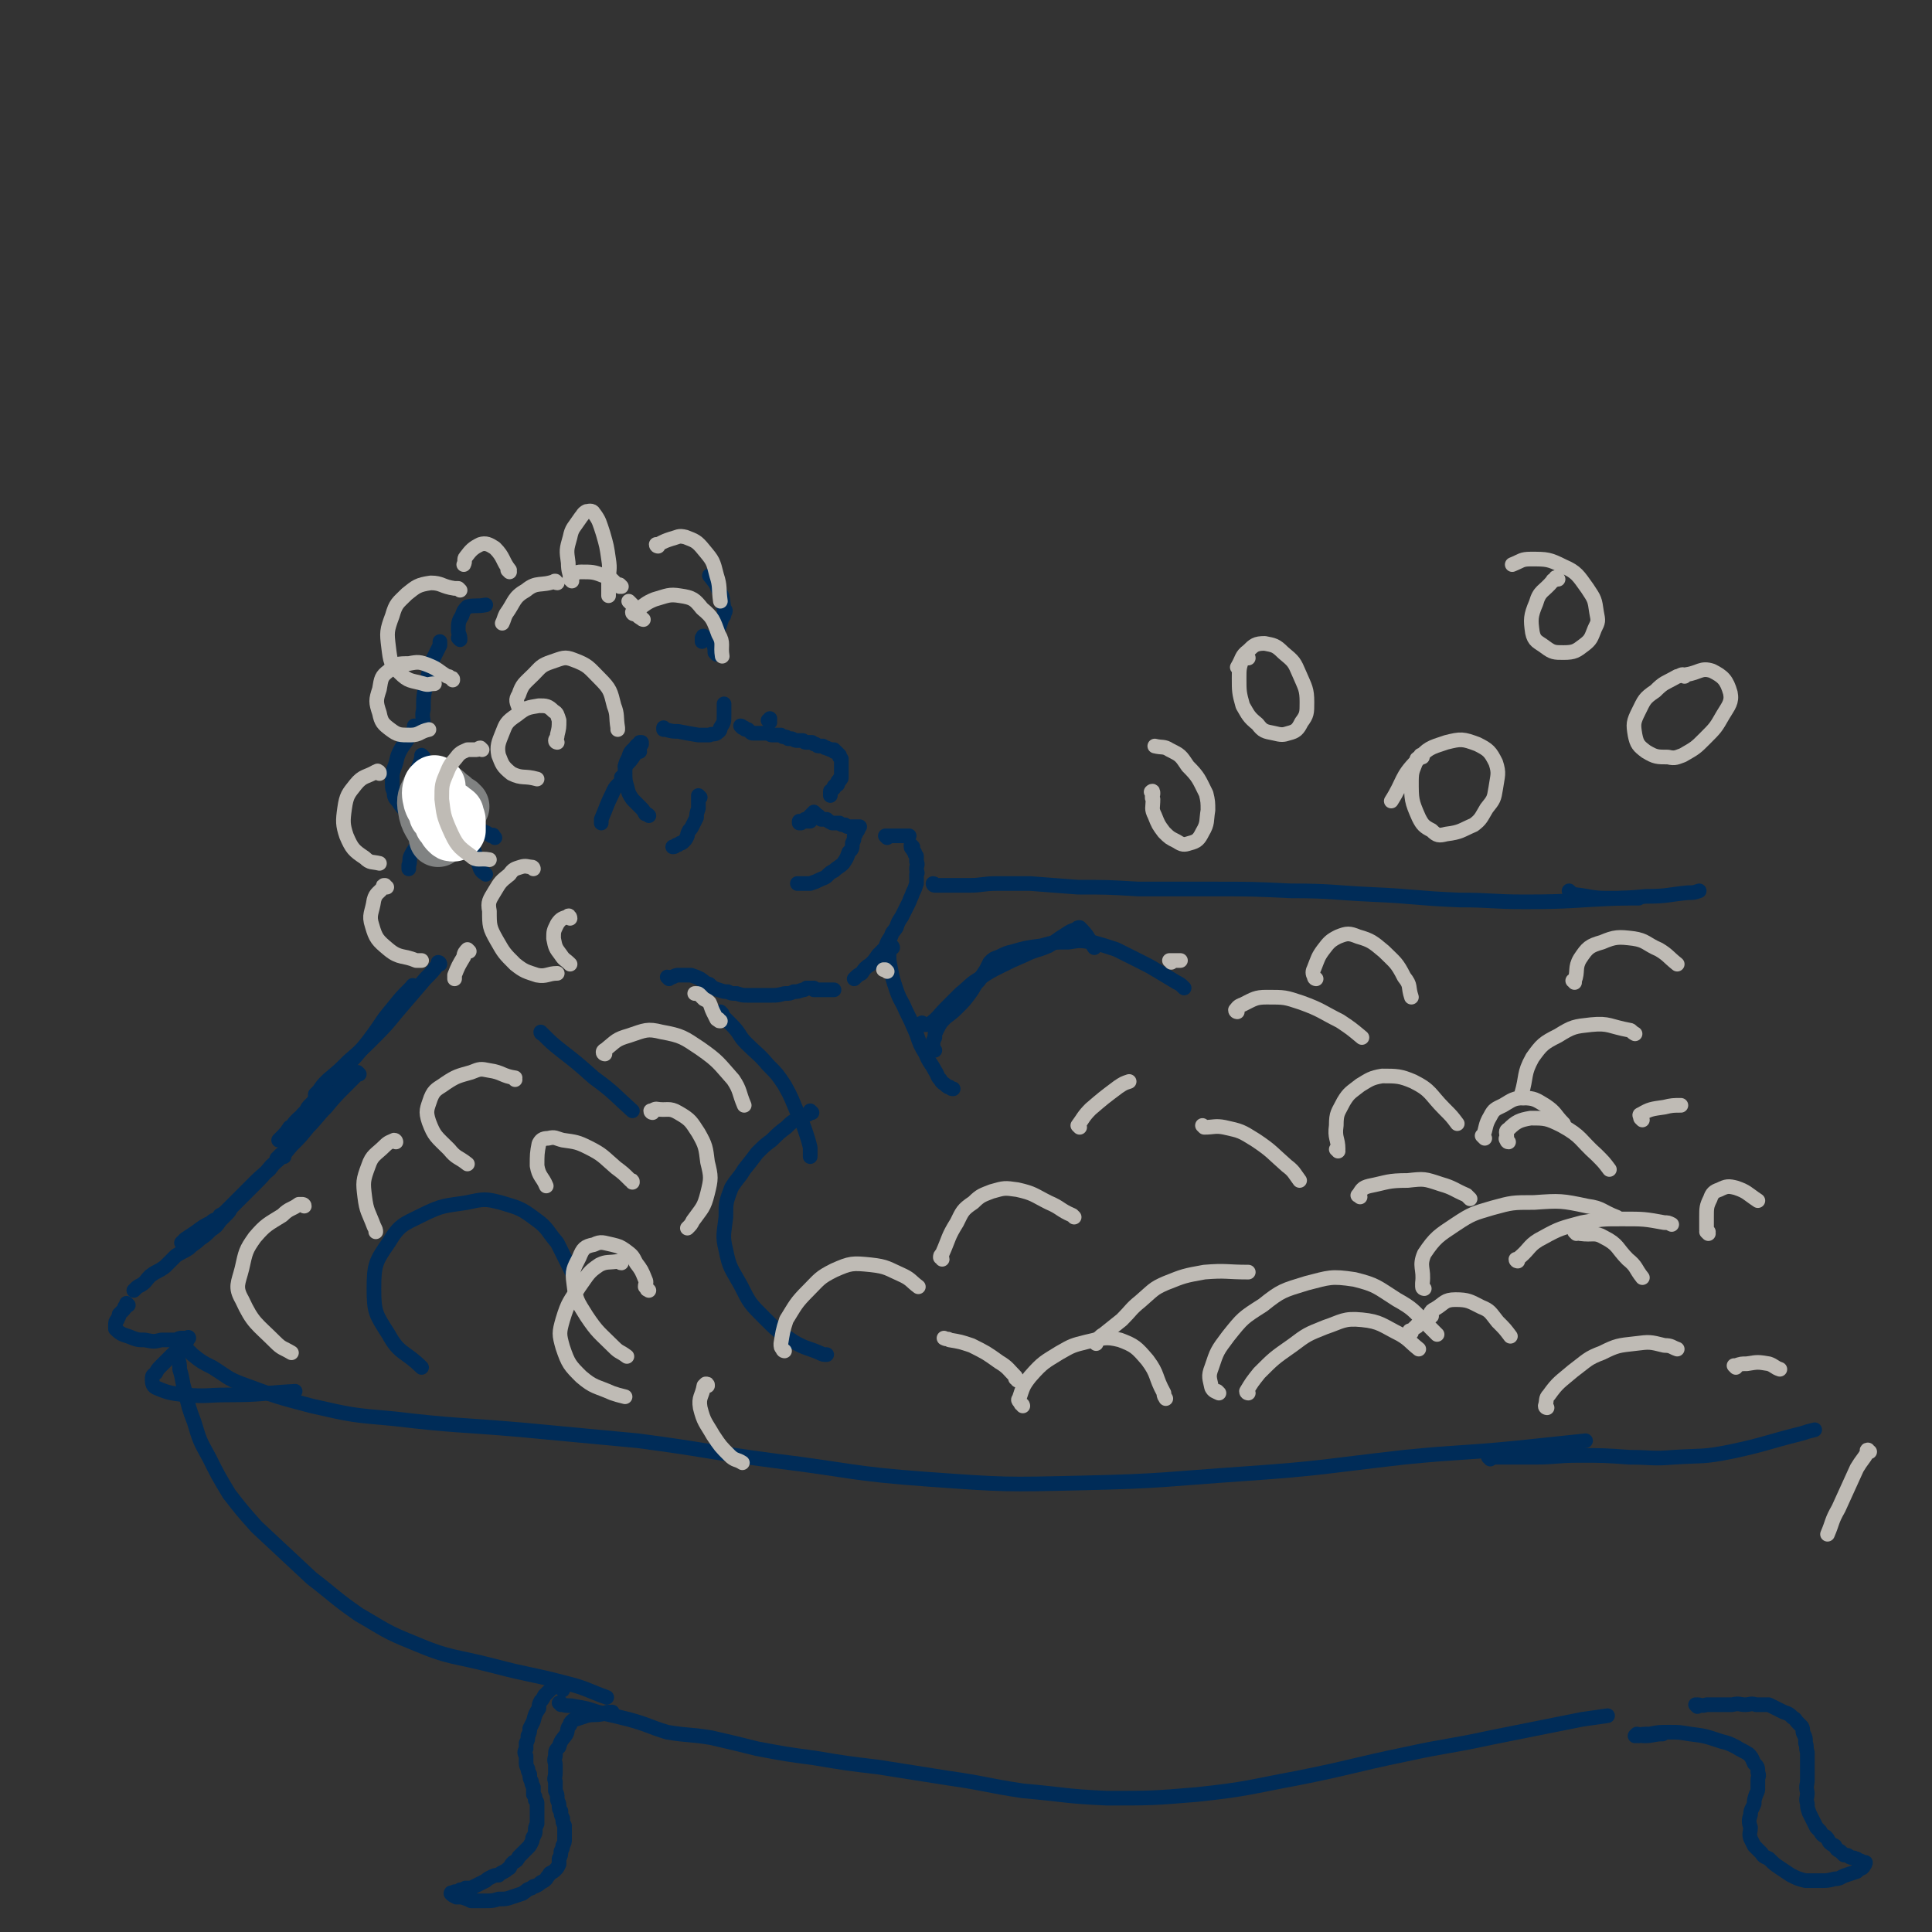 <svg viewBox='0 0 1054 1054' version='1.1' xmlns='http://www.w3.org/2000/svg' xmlns:xlink='http://www.w3.org/1999/xlink'><rect x="0" y="0" width="1054" height="1054" fill="#333333" stroke="none"/><g fill='none' stroke='rgb(0,44,88)' stroke-width='8' stroke-linecap='round' stroke-linejoin='round'><path d='M226,539c0,-1 -1,-1 -1,-1 0,-1 1,0 0,0 0,1 0,0 -1,1 -5,5 -5,5 -9,10 -5,6 -5,6 -9,12 -5,7 -5,7 -10,13 -4,5 -5,5 -9,10 -4,5 -4,5 -9,10 -2,3 -2,2 -5,5 -2,2 -2,2 -4,4 -1,1 -1,1 -2,3 -1,1 -1,1 -2,2 0,1 -1,1 -2,2 -1,1 -1,1 -2,2 -1,1 -1,2 -3,3 -2,3 -2,3 -4,5 -1,1 -1,1 -2,2 '/><path d='M240,526c0,0 0,-1 -1,-1 0,0 1,0 0,1 -3,4 -3,4 -7,8 -6,7 -6,7 -12,14 -7,8 -7,9 -15,17 -7,7 -7,7 -15,14 -5,5 -5,5 -11,10 -3,3 -3,3 -5,6 -1,1 -1,1 -2,2 0,1 0,1 0,1 0,0 0,0 0,1 1,0 1,-1 1,0 1,1 1,1 1,2 -2,5 -2,5 -4,9 -2,3 -2,3 -5,6 -2,3 -2,3 -5,6 -2,2 -2,3 -4,5 -1,2 -2,2 -3,3 -1,1 -1,1 -2,2 0,0 0,0 0,0 0,0 0,0 1,0 1,0 1,0 1,-1 1,0 1,0 2,0 0,0 -1,0 -1,0 -4,3 -4,3 -7,7 -5,4 -5,4 -10,9 -4,4 -4,4 -8,8 -3,3 -3,3 -6,6 -1,1 -1,1 -3,2 0,1 0,1 0,2 0,0 0,0 0,0 0,0 0,0 0,0 1,-1 1,-1 1,-1 0,0 -1,0 -1,0 -3,2 -3,1 -5,3 -4,2 -4,2 -8,5 -3,2 -3,2 -6,4 -1,1 -1,1 -2,2 '/><path d='M196,586c0,0 -1,-1 -1,-1 0,0 0,1 0,1 -3,3 -3,3 -6,6 -6,6 -6,6 -11,12 -5,5 -5,6 -10,11 -4,5 -4,5 -9,10 -5,6 -5,6 -11,11 -5,6 -5,6 -10,11 -4,4 -4,4 -7,7 -2,2 -2,2 -4,4 -2,2 -1,2 -3,4 -2,2 -2,2 -4,4 -2,3 -2,3 -5,5 -3,3 -3,3 -6,5 -3,3 -3,2 -6,5 -3,2 -4,2 -7,4 -3,3 -3,3 -6,6 -4,3 -4,2 -8,5 -3,3 -2,3 -5,5 -2,1 -2,1 -3,2 0,0 0,0 -1,1 '/><path d='M70,712c0,0 -1,-1 -1,-1 0,0 0,1 0,1 0,1 0,1 -1,1 0,1 0,1 -1,2 -1,1 -1,1 -2,2 0,2 -1,2 -1,3 -1,1 -1,1 -1,3 0,1 0,2 0,2 3,3 4,3 7,4 5,2 5,2 9,2 5,1 5,1 9,0 4,0 4,0 8,0 2,-1 2,-1 3,-1 2,0 2,0 3,0 0,0 1,-1 1,0 -1,1 -1,2 -2,4 -3,3 -4,2 -7,5 -3,3 -3,3 -6,6 -2,2 -2,2 -3,4 -1,1 -2,1 -2,3 0,2 0,4 2,5 7,3 8,3 16,4 12,1 12,0 23,0 19,0 19,-1 37,-2 '/><path d='M231,413c0,0 -1,-1 -1,-1 0,0 0,1 0,1 -1,4 -1,4 -3,8 '/><path d='M227,397c0,0 -1,-1 -1,-1 0,0 0,1 0,1 -1,3 -1,2 -3,5 -2,4 -3,4 -5,8 -2,4 -1,4 -3,9 -1,3 -1,3 -1,6 0,2 0,2 0,3 0,2 0,2 1,4 0,2 0,3 2,5 2,3 2,3 4,5 3,3 3,3 7,5 2,2 2,1 4,3 1,0 1,1 2,1 0,1 0,1 1,1 0,1 0,1 1,1 0,0 0,0 0,0 -1,0 -1,0 -1,0 0,1 0,1 -1,1 -1,1 -1,0 -1,1 -1,1 -2,1 -2,2 -3,3 -3,3 -4,5 -2,3 -2,3 -3,5 -1,2 0,3 -1,5 0,1 0,1 0,2 '/><path d='M232,398c-1,0 -1,-1 -1,-1 -1,0 0,1 0,1 0,-1 0,-1 0,-2 0,-5 -1,-5 0,-9 0,-7 0,-8 2,-15 1,-6 1,-6 3,-12 2,-4 2,-4 4,-8 0,-1 0,-1 0,-2 '/><path d='M251,349c0,0 0,0 -1,-1 0,0 1,1 1,1 0,-3 -1,-3 -1,-5 0,-4 0,-5 2,-8 1,-3 1,-3 3,-5 4,-1 5,0 10,-1 '/><path d='M349,410c0,-1 -1,-2 -1,-1 -1,0 -1,1 -2,3 -2,3 -2,3 -5,6 '/><path d='M340,425c0,0 -1,-1 -1,-1 0,0 1,0 1,1 -3,4 -4,3 -6,8 -3,6 -3,7 -6,14 0,1 0,1 0,2 '/><path d='M350,406c0,0 0,-1 -1,-1 0,0 1,0 1,0 0,1 -1,0 -1,1 -1,0 -1,0 -2,1 -2,3 -3,2 -4,6 -2,4 -2,4 -2,8 0,4 0,5 1,8 1,4 1,4 3,7 2,2 2,2 4,4 2,2 2,2 3,4 1,0 1,0 2,1 '/><path d='M363,398c0,0 -1,-1 -1,-1 0,0 0,0 0,1 0,0 0,0 0,0 1,0 1,0 1,0 4,1 4,1 7,1 5,1 5,1 11,2 3,0 3,0 6,0 2,-1 2,0 4,-1 1,-1 2,-1 2,-3 2,-3 2,-3 2,-7 0,-3 0,-3 0,-6 '/><path d='M385,348c0,0 -1,-1 -1,-1 -1,0 0,0 -1,1 0,0 0,0 0,0 0,1 0,1 0,1 0,1 0,1 0,1 '/><path d='M391,357c0,0 0,-1 -1,-1 0,0 1,0 1,0 0,0 0,0 0,0 0,0 0,0 0,0 0,0 0,0 0,0 -1,0 -1,0 -1,0 0,0 0,-1 0,-1 0,-2 -1,-3 0,-5 0,-4 1,-4 2,-7 1,-3 1,-3 2,-6 1,-1 1,-1 1,-2 1,-2 1,-2 0,-3 -1,-5 0,-6 -3,-10 -2,-5 -2,-4 -5,-8 '/><path d='M405,397c0,0 0,-1 -1,-1 0,0 1,1 1,1 0,0 0,0 0,0 0,0 1,0 1,0 0,0 0,1 1,1 0,0 0,0 1,0 1,1 1,1 1,1 1,1 1,1 2,1 1,0 1,0 3,0 1,0 1,0 2,0 2,0 2,0 3,0 1,0 1,1 2,1 1,0 1,0 2,0 1,0 1,0 3,0 1,1 1,1 2,1 1,0 1,0 2,1 1,0 1,0 2,0 2,1 2,1 3,1 1,0 1,0 3,0 1,1 1,1 2,1 1,0 1,0 3,0 1,1 1,1 2,1 1,1 1,1 2,1 1,0 1,0 2,0 1,1 1,1 2,1 1,1 1,0 2,1 0,0 0,0 1,0 0,0 0,0 1,0 0,0 0,0 0,1 1,0 1,0 1,0 1,1 1,1 1,1 1,1 1,1 1,1 0,0 0,1 0,1 0,0 0,0 1,1 0,0 0,0 0,1 0,1 0,1 0,1 0,1 0,1 0,2 0,1 0,1 0,2 0,0 0,0 0,1 0,1 0,1 0,1 0,1 0,1 0,1 0,1 0,1 0,1 0,1 0,1 -1,1 0,0 0,0 0,1 -1,0 -1,0 -1,1 0,0 0,0 0,1 0,0 0,0 -1,0 0,1 0,1 -1,1 0,1 0,1 0,1 -1,1 -1,1 -1,1 -1,1 -1,0 -1,1 0,0 0,0 0,1 0,0 0,0 0,0 0,0 0,0 0,1 '/><path d='M445,444c0,0 -1,-1 -1,-1 0,0 0,0 0,1 0,0 0,0 -1,0 0,1 0,1 -1,1 0,1 0,1 -1,1 0,1 0,0 -1,1 -1,0 -1,0 -1,0 0,0 0,1 -1,1 0,0 0,0 -1,1 0,0 0,0 -1,0 0,0 0,0 0,0 0,0 0,0 0,0 0,-1 0,-1 0,-1 0,0 0,0 0,0 0,0 0,0 0,0 1,0 1,0 2,0 1,0 1,0 1,0 2,0 2,0 3,0 0,0 0,0 0,0 '/><path d='M382,435c0,0 -1,-1 -1,-1 0,0 0,0 0,0 0,1 0,1 0,2 0,1 0,1 0,2 0,1 0,1 0,3 -1,3 -1,3 -1,5 -1,2 -1,2 -2,4 -1,2 -1,2 -2,3 -1,2 -1,2 -1,3 -1,2 -1,2 -2,3 -1,1 -1,1 -2,1 -1,1 -1,1 -2,1 -1,1 -1,1 -2,1 '/><path d='M420,394c0,0 -1,-1 -1,-1 0,0 0,0 0,0 0,0 0,0 0,0 1,0 1,0 1,-1 0,0 0,0 0,0 '/><path d='M447,446c-1,0 -1,-1 -1,-1 0,0 0,0 0,0 1,0 1,1 1,1 0,0 0,0 1,1 1,0 1,0 3,0 1,1 1,1 3,2 2,0 2,0 4,0 1,1 1,1 3,1 1,1 1,1 2,1 1,0 1,0 3,0 1,0 1,0 2,0 1,0 1,0 1,0 '/><path d='M468,453c-1,0 -1,-1 -1,-1 0,0 0,0 0,1 0,0 0,0 0,1 0,1 0,1 -1,2 0,2 0,2 -1,4 0,3 0,3 -2,5 -1,3 -1,3 -3,6 -2,2 -3,2 -5,4 -2,1 -2,1 -4,3 -1,1 -2,1 -4,2 -2,1 -2,1 -5,2 -1,0 -2,0 -3,0 -2,0 -2,0 -4,0 0,0 0,0 0,0 '/><path d='M484,457c0,0 -1,-1 -1,-1 0,0 1,0 1,0 1,0 1,0 2,0 1,0 1,0 2,0 2,0 2,0 3,0 1,0 1,0 2,0 1,0 1,0 2,0 0,0 0,0 1,0 '/><path d='M498,462c0,0 -1,-1 -1,-1 0,0 0,0 0,0 0,1 0,1 0,1 0,1 1,1 1,1 0,1 0,1 1,2 0,1 0,1 1,2 0,2 0,2 0,3 1,2 0,2 0,4 0,2 1,2 0,3 0,3 0,3 0,5 -1,3 -1,3 -2,5 -1,3 -1,2 -2,5 -1,2 -1,2 -2,4 -1,2 -1,2 -2,4 -2,3 -2,3 -3,6 -2,3 -2,2 -3,5 -2,3 -2,3 -3,6 -2,2 -2,2 -4,4 -2,3 -2,3 -4,5 -3,2 -3,2 -5,5 -2,1 -2,1 -4,3 '/><path d='M365,534c0,0 0,-1 -1,-1 0,0 1,1 1,1 0,0 0,0 0,0 1,-1 1,-1 2,-1 2,-1 2,-1 3,-1 1,0 1,0 3,0 1,0 1,0 2,0 1,0 1,0 2,0 3,1 3,1 5,2 3,2 2,2 5,3 2,2 2,2 5,3 3,1 3,1 5,1 2,1 2,1 5,1 3,1 3,1 6,1 2,0 2,0 5,0 4,0 4,0 8,0 3,0 3,0 7,-1 3,0 3,0 5,-1 2,0 2,0 5,-1 1,0 1,0 2,-1 1,0 1,0 2,0 0,0 0,0 1,0 0,0 0,0 1,0 0,0 0,0 0,0 0,0 0,0 0,0 0,0 0,0 0,0 0,1 -1,0 -1,0 0,0 1,0 1,1 1,0 1,0 3,0 1,0 1,0 3,0 1,0 1,0 2,0 1,0 1,0 2,0 0,0 0,0 1,0 '/><path d='M487,517c0,0 0,-1 -1,-1 0,0 1,0 1,1 0,0 -1,0 -1,0 0,0 0,1 0,1 -1,1 -1,1 -1,2 0,4 0,4 1,9 1,5 1,5 3,11 2,6 3,6 5,11 3,6 3,6 6,13 2,6 2,6 5,11 2,5 3,5 5,9 2,3 1,3 3,5 1,2 2,2 3,3 1,1 1,1 2,1 1,1 1,1 2,1 '/><path d='M394,553c0,0 -1,-1 -1,-1 0,0 0,1 1,1 0,1 0,1 0,1 3,3 3,3 5,5 5,5 4,6 8,10 6,6 7,6 12,12 5,5 5,5 9,11 4,7 4,8 7,15 3,6 3,6 5,12 1,3 1,3 2,7 0,1 0,1 0,2 0,1 0,1 0,2 0,0 0,0 0,1 0,0 0,0 0,0 0,0 0,0 0,0 '/><path d='M504,559c0,0 -1,-1 -1,-1 0,0 0,0 0,0 0,1 0,1 0,1 0,0 0,0 1,0 0,0 0,0 0,0 1,0 1,0 1,0 2,0 2,0 3,-1 4,-3 4,-4 8,-8 4,-4 4,-4 8,-8 5,-4 5,-5 10,-8 6,-4 6,-4 12,-7 6,-3 6,-3 13,-6 6,-3 6,-2 13,-5 5,-3 4,-3 9,-6 3,-2 3,-2 6,-3 1,-1 1,-1 2,-1 5,5 4,5 8,11 '/><path d='M443,607c0,0 0,0 -1,-1 0,0 1,1 1,1 -1,0 -1,0 -1,0 -1,1 -1,1 -2,1 -2,1 -2,1 -4,2 -4,2 -4,2 -7,5 -4,3 -4,3 -8,7 -4,3 -4,3 -8,7 -3,4 -3,4 -7,9 -3,5 -4,5 -7,10 -3,8 -3,8 -3,16 -1,9 -2,10 0,18 2,10 3,10 8,19 5,10 5,10 13,18 7,7 7,7 16,13 7,4 7,3 14,6 2,1 2,1 4,1 '/><path d='M510,573c-1,-1 -1,-1 -1,-1 0,-1 0,0 0,0 0,0 0,0 0,0 0,0 0,0 0,-1 0,-1 0,-1 0,-2 0,-1 0,-1 1,-3 0,-2 0,-2 1,-4 2,-4 2,-4 5,-7 4,-3 4,-3 7,-6 3,-3 3,-3 6,-7 3,-4 2,-4 5,-7 2,-3 2,-3 4,-6 1,-2 1,-2 2,-4 2,-2 2,-2 5,-3 4,-2 4,-2 8,-3 7,-2 7,-2 15,-3 7,-2 7,-2 15,-2 6,-1 6,-1 13,0 7,2 7,2 13,4 6,3 6,3 12,6 6,3 6,3 11,6 5,3 5,3 10,6 2,1 2,1 4,3 '/><path d='M101,734c0,0 -1,-1 -1,-1 0,0 0,0 1,0 0,0 -1,0 0,0 0,1 0,1 0,2 2,2 2,2 4,4 5,4 5,4 11,7 8,5 8,6 16,9 19,7 19,7 38,12 22,5 22,5 45,7 34,4 34,3 69,6 32,3 32,3 64,6 38,5 37,6 75,11 41,5 41,7 83,10 42,3 42,3 85,2 44,-1 44,-2 88,-5 43,-3 43,-4 87,-9 30,-3 30,-2 61,-5 19,-2 19,-2 38,-4 '/><path d='M510,483c0,0 0,-1 -1,-1 0,0 0,1 1,1 0,0 0,0 1,0 3,0 3,0 7,0 5,0 5,0 11,0 7,0 7,-1 15,-1 9,0 9,0 18,0 13,1 13,1 26,2 16,0 16,0 33,1 20,0 20,0 40,0 22,0 22,0 43,1 23,0 23,1 45,2 23,1 23,2 47,3 18,0 18,1 36,1 26,0 26,-1 53,-2 5,0 4,0 9,0 '/><path d='M97,740c0,-1 0,-1 -1,-1 0,0 1,0 1,0 0,0 0,0 0,0 0,0 0,0 -1,0 0,0 1,0 1,0 0,0 0,0 0,0 0,0 0,0 0,0 0,1 0,1 0,2 1,3 1,3 1,6 2,6 1,6 3,12 2,9 2,9 5,17 3,10 3,10 8,19 5,10 5,10 11,20 7,9 7,9 15,18 15,14 15,14 30,28 13,10 13,11 26,20 14,8 14,9 29,15 21,9 22,7 45,13 19,5 19,4 38,9 12,3 12,4 23,8 '/><path d='M307,922c0,0 -1,-1 -1,-1 0,0 0,0 0,0 0,0 0,0 0,0 0,0 0,0 0,0 0,0 0,0 0,0 0,-1 -1,-1 -1,-1 0,0 0,0 -1,0 0,0 0,0 -1,0 -1,0 -1,0 -2,1 -1,1 -1,1 -2,2 -1,1 -1,1 -2,2 -1,2 -1,2 -2,3 -1,2 -1,2 -1,4 -2,3 -2,3 -3,7 -1,2 -1,2 -2,4 0,2 0,2 -1,4 0,2 0,2 -1,4 0,1 0,1 0,3 -1,2 -1,2 0,4 0,1 0,1 0,3 0,2 0,2 1,4 0,1 0,1 1,3 0,2 0,2 1,4 0,1 0,1 1,3 0,2 0,2 0,4 1,1 1,1 1,3 1,1 1,1 1,2 0,2 0,2 0,3 0,1 0,1 0,3 0,1 0,1 0,2 0,2 0,2 0,3 -1,2 -1,2 -1,4 0,1 0,1 -1,3 -1,1 0,1 -1,3 -1,2 -1,2 -2,3 -1,1 -1,1 -3,3 -1,1 -1,1 -2,2 -1,2 -1,2 -3,3 -1,1 -1,1 -2,3 -2,1 -1,1 -3,2 -2,1 -2,1 -3,2 -2,0 -2,0 -4,1 -2,1 -2,1 -3,2 -2,1 -2,1 -4,2 -2,1 -2,1 -4,2 -1,0 -1,0 -3,0 -2,1 -2,1 -3,1 -1,1 -1,1 -3,1 0,0 0,0 -1,1 0,0 -1,-1 -1,0 0,0 0,0 0,0 0,0 0,0 0,0 1,1 1,1 3,2 1,0 1,0 3,0 3,1 3,1 5,2 4,0 4,0 8,0 3,0 4,0 7,-1 4,0 4,0 7,-1 3,-1 3,-1 6,-2 3,-2 2,-2 5,-3 1,-1 1,-1 2,-1 2,-1 2,-1 3,-2 2,-1 2,-1 3,-2 1,-2 1,-1 2,-3 2,-1 2,-1 3,-2 1,-1 1,-1 2,-3 0,-1 0,-2 0,-3 1,-2 1,-2 1,-4 1,-2 1,-2 1,-3 1,-2 1,-2 1,-4 0,-2 0,-2 0,-3 0,-2 0,-2 0,-4 -1,-2 -1,-2 -1,-4 -1,-2 -1,-2 -1,-4 -1,-1 -1,-1 -1,-3 0,-2 -1,-2 -1,-4 0,-2 0,-2 -1,-4 0,-3 0,-3 0,-5 -1,-2 0,-2 0,-5 0,-2 0,-2 0,-4 0,-2 -1,-2 0,-5 0,-3 0,-3 2,-5 1,-4 2,-4 4,-7 1,-2 0,-3 2,-5 0,-1 0,-1 1,-2 1,-1 1,-1 2,-1 3,-1 3,-1 6,-2 4,-1 4,0 9,-1 2,-1 2,-1 5,-1 '/><path d='M306,930c0,0 0,-1 -1,-1 0,0 1,0 1,0 0,0 0,0 0,0 0,1 0,1 1,1 3,1 3,0 7,1 6,1 6,1 12,3 9,2 9,2 17,4 11,3 11,4 21,7 12,2 12,1 24,3 13,3 13,3 25,6 16,3 16,3 31,5 18,3 18,3 35,5 19,3 19,3 38,6 21,3 21,4 41,7 23,2 23,3 46,4 24,0 25,0 49,-2 28,-3 28,-4 55,-9 30,-6 30,-7 59,-13 23,-5 23,-4 46,-9 25,-5 25,-5 50,-10 7,-1 7,-1 14,-2 '/><path d='M926,931c0,0 -1,-1 -1,-1 0,0 0,0 0,0 1,1 1,0 1,0 2,0 2,1 5,0 4,0 4,0 8,0 3,0 3,0 6,0 4,-1 4,0 7,0 3,0 3,-1 6,0 4,0 4,0 7,0 2,1 2,1 4,2 2,1 2,1 4,2 3,1 3,1 5,3 2,1 1,1 3,3 1,1 1,1 2,2 1,2 0,2 1,4 1,2 1,2 1,5 1,2 0,2 1,5 0,2 0,2 0,5 0,2 0,2 0,5 0,2 0,2 0,5 0,3 -1,3 0,7 0,3 -1,3 0,6 0,2 0,2 1,5 1,2 1,2 2,4 1,2 1,2 2,4 1,1 1,1 2,2 1,2 1,2 3,3 1,1 1,1 2,3 1,1 1,1 3,2 1,2 1,2 3,3 1,1 1,1 2,2 2,0 2,0 3,1 2,1 2,0 3,1 1,0 1,0 2,1 1,0 1,0 2,1 0,0 0,0 1,0 0,0 0,0 0,0 1,0 1,0 0,1 0,0 1,0 0,0 0,1 0,1 -1,2 -2,1 -2,1 -3,2 -3,1 -3,1 -6,2 -3,1 -3,2 -6,2 -4,1 -4,1 -8,1 -4,0 -4,0 -8,0 -4,-1 -4,-1 -8,-3 -3,-2 -3,-2 -6,-4 -3,-2 -3,-2 -6,-5 -2,-1 -3,-1 -4,-3 -2,-2 -2,-2 -4,-4 -1,-2 -1,-2 -2,-4 -1,-3 0,-3 0,-6 -1,-3 -1,-4 0,-7 0,-3 1,-3 2,-6 0,-2 0,-2 1,-5 1,-2 1,-2 1,-4 0,-2 0,-2 0,-4 0,-2 1,-2 0,-4 0,-3 0,-3 -2,-5 -1,-2 -1,-3 -3,-5 -3,-2 -4,-2 -7,-4 -4,-2 -4,-2 -8,-3 -9,-3 -9,-3 -17,-4 -6,-1 -6,-1 -11,-1 -6,0 -6,0 -11,1 -4,0 -4,0 -8,1 '/><path d='M894,947c0,0 -1,0 -1,-1 1,0 2,1 4,1 5,0 5,-1 10,-1 '/><path d='M813,796c0,-1 -1,-1 -1,-1 0,0 0,0 0,0 1,0 1,0 1,0 4,0 4,0 7,0 9,0 9,0 17,0 12,0 12,-1 24,-1 14,0 14,0 28,1 12,0 12,1 24,0 16,-1 16,0 31,-3 19,-4 19,-5 39,-10 3,-1 3,-1 7,-2 '/><path d='M857,487c0,0 -1,-1 -1,-1 0,0 0,0 0,0 0,0 0,0 0,0 1,1 1,2 3,2 9,1 9,2 18,2 10,0 10,0 21,-1 12,0 12,-1 23,-2 3,0 3,0 6,-1 '/><path d='M296,564c0,0 -1,0 -1,-1 0,0 0,1 1,1 5,5 5,5 10,9 9,7 9,7 18,15 11,8 11,9 21,18 '/><path d='M317,700c0,0 -1,0 -1,-1 0,0 1,1 1,1 -1,-1 -2,-1 -3,-2 -2,-4 -2,-4 -4,-8 -3,-6 -3,-6 -6,-12 -6,-7 -5,-8 -12,-13 -8,-6 -9,-6 -19,-9 -8,-2 -9,-2 -18,0 -12,2 -13,1 -25,7 -10,5 -12,5 -18,15 -7,10 -8,12 -8,25 0,13 1,14 8,25 6,11 9,9 18,18 '/><path d='M270,457c0,0 -1,-1 -1,-1 0,-1 0,0 -1,0 -3,-2 -3,-2 -6,-3 -1,0 -1,0 -2,0 -1,1 -3,1 -3,2 1,9 2,10 5,19 1,2 2,2 3,3 '/></g>
<g fill='none' stroke='rgb(128,130,130)' stroke-width='32' stroke-linecap='round' stroke-linejoin='round'><path d='M251,440c-1,0 -1,-1 -1,-1 -1,0 0,1 0,1 -1,-2 -2,-2 -4,-4 -3,-2 -2,-2 -5,-4 -2,-1 -2,-1 -3,-1 -2,0 -3,-1 -3,0 -2,4 -3,5 -2,10 1,7 3,7 6,14 0,1 0,1 0,2 '/></g>
<g fill='none' stroke='rgb(255,255,255)' stroke-width='32' stroke-linecap='round' stroke-linejoin='round'><path d='M238,429c-1,0 -1,0 -1,-1 0,0 0,1 0,1 -1,0 -1,0 -1,0 -1,3 -1,4 0,8 1,3 2,3 3,7 2,2 2,2 3,5 1,1 1,1 2,2 0,1 0,1 1,2 1,1 1,1 2,1 1,0 1,0 2,-1 0,-2 0,-3 0,-5 0,-2 -1,-2 -1,-4 -1,-1 -1,0 -2,-1 -1,-1 0,-1 -1,-1 '/></g>
<g fill='none' stroke='rgb(191,187,181)' stroke-width='8' stroke-linecap='round' stroke-linejoin='round'><path d='M263,409c0,0 -1,-1 -1,-1 -1,0 -1,1 -2,1 -2,0 -2,0 -5,0 -2,1 -3,1 -5,3 -3,4 -4,4 -6,9 -3,7 -3,7 -3,15 1,8 1,9 4,16 4,9 5,10 12,15 3,3 5,1 10,2 '/><path d='M284,387c0,0 -1,0 -1,-1 -1,-3 -2,-4 0,-7 2,-6 3,-6 8,-11 4,-4 4,-5 10,-7 6,-2 7,-3 12,-1 8,3 8,4 14,10 6,6 6,7 8,15 2,5 1,6 2,12 0,0 0,0 0,1 '/><path d='M346,335c0,0 -1,0 -1,-1 0,0 1,0 2,-1 5,-3 5,-4 10,-6 7,-2 8,-3 14,-2 7,1 8,2 12,7 6,5 6,6 9,14 3,5 1,6 2,12 '/><path d='M304,318c-1,0 -1,-1 -1,-1 -1,0 0,0 0,0 -8,3 -10,0 -16,5 -7,4 -6,6 -11,13 -1,2 -1,3 -2,5 '/><path d='M354,704c0,0 -1,-1 -1,-1 0,0 0,1 0,0 0,0 0,0 -1,-1 0,-2 1,-2 0,-4 -2,-5 -2,-5 -5,-9 -2,-4 -2,-4 -6,-7 -3,-2 -3,-2 -7,-3 -5,-1 -6,-2 -10,0 -5,1 -6,2 -8,7 -3,6 -4,7 -3,14 1,9 2,10 7,18 6,9 7,9 15,17 3,3 3,2 7,5 '/><path d='M428,737c0,0 -1,0 -1,-1 -1,-1 -1,-1 -1,-3 1,-6 1,-7 3,-13 5,-8 5,-9 12,-16 6,-6 6,-7 14,-11 9,-4 10,-4 20,-3 9,1 9,2 18,6 4,2 4,3 8,6 '/><path d='M514,687c0,-1 -1,-1 -1,-1 0,-1 0,-1 1,-2 4,-9 3,-9 8,-17 3,-6 3,-7 9,-11 4,-4 5,-4 10,-6 7,-2 7,-2 14,-1 9,2 9,3 17,7 7,3 6,4 13,7 1,1 1,1 1,1 '/><path d='M657,615c0,0 -1,-1 -1,-1 0,0 1,1 1,1 5,0 6,-1 11,0 9,2 9,2 17,7 9,6 9,7 17,14 4,3 4,4 7,8 '/><path d='M589,615c0,0 -1,-1 -1,-1 3,-4 3,-5 7,-9 7,-6 7,-6 15,-12 3,-2 3,-2 6,-3 '/><path d='M675,552c0,0 -1,0 -1,-1 1,-1 1,-2 4,-3 6,-3 7,-4 13,-4 10,0 10,0 19,3 11,4 11,5 21,10 6,4 6,4 12,9 '/><path d='M742,653c-1,-1 -2,-1 -1,-1 2,-3 2,-4 6,-5 10,-2 10,-3 21,-3 9,-1 9,-1 18,2 7,2 7,3 14,6 1,1 1,1 2,2 '/><path d='M598,733c0,0 0,0 -1,-1 0,0 1,0 1,-1 2,-1 2,-2 4,-3 5,-4 5,-4 10,-8 5,-5 5,-6 10,-10 7,-6 7,-7 14,-10 10,-4 10,-4 21,-6 12,-1 12,0 24,0 '/><path d='M770,727c0,0 -1,-1 -1,-1 0,0 0,0 1,0 1,-1 1,-1 2,-2 1,0 1,0 1,-1 1,-1 1,-1 2,-1 2,0 2,0 3,-1 0,0 0,0 1,0 '/><path d='M860,673c0,0 -1,-1 -1,-1 1,0 2,0 3,1 7,1 8,-1 13,2 8,4 7,6 13,12 5,4 4,5 8,10 '/><path d='M831,599c0,0 -1,0 -1,-1 0,0 0,0 0,-1 3,-10 1,-11 6,-20 5,-7 6,-8 14,-12 8,-5 9,-5 18,-6 10,-1 10,1 21,3 1,0 1,1 3,2 '/><path d='M859,536c0,0 0,-1 -1,-1 0,0 1,1 1,0 2,-5 0,-7 3,-12 4,-6 5,-7 12,-9 7,-3 9,-3 17,-2 7,1 7,3 14,6 5,3 5,4 10,8 '/><path d='M718,534c0,0 -1,0 -1,-1 -1,-2 -1,-3 0,-5 2,-5 2,-6 5,-10 3,-4 4,-5 8,-7 5,-2 6,-2 11,0 7,2 8,3 14,8 6,6 7,6 11,14 4,5 2,5 4,11 '/><path d='M629,433c0,-1 0,-2 -1,-1 0,0 1,0 1,1 0,1 -1,2 0,3 0,5 -1,5 1,9 2,5 2,5 5,9 3,3 3,3 7,5 3,2 4,2 7,1 4,-1 5,-2 7,-6 3,-5 2,-6 3,-12 0,-4 0,-5 -1,-9 -4,-8 -4,-9 -10,-15 -4,-6 -4,-6 -10,-9 -3,-2 -4,-1 -8,-2 '/><path d='M776,413c0,-1 -1,-1 -1,-1 0,0 1,0 0,0 0,1 -1,1 -2,2 -2,6 -3,6 -3,12 0,10 0,11 4,20 2,4 3,5 7,7 3,3 4,3 8,2 8,-1 8,-2 15,-5 4,-3 4,-4 7,-9 4,-5 4,-5 5,-11 1,-7 2,-8 0,-14 -3,-6 -4,-7 -10,-10 -8,-3 -9,-3 -17,-1 -9,3 -10,3 -16,10 -9,9 -7,11 -14,22 '/><path d='M919,369c0,0 0,-1 -1,-1 -1,0 -2,1 -3,1 -7,4 -7,3 -12,8 -6,4 -6,5 -9,11 -3,6 -3,7 -2,13 1,5 2,6 6,9 5,3 6,3 12,3 4,1 5,0 8,-1 7,-4 7,-4 12,-9 6,-6 6,-6 10,-13 3,-5 5,-7 4,-12 -2,-7 -4,-9 -10,-12 -6,-2 -7,1 -14,2 '/><path d='M665,760c0,0 -1,-1 -1,-1 0,0 1,1 1,1 -2,-1 -3,-1 -4,-3 -1,-5 -2,-6 0,-11 3,-9 3,-9 9,-17 8,-10 8,-10 19,-17 10,-8 11,-8 24,-12 12,-3 13,-4 26,-2 12,3 12,4 23,11 9,5 9,6 16,13 3,3 3,3 6,6 '/><path d='M828,688c0,0 -1,0 -1,-1 1,0 1,0 2,-1 6,-5 5,-7 13,-11 9,-5 10,-5 21,-8 11,-2 11,-2 22,-2 12,0 12,0 23,2 2,0 2,0 4,1 '/><path d='M932,673c0,0 -1,-1 -1,-1 0,0 1,0 1,0 0,0 -1,0 -1,-1 0,-3 0,-3 0,-7 0,-5 0,-6 2,-10 1,-3 2,-4 5,-5 4,-2 5,-2 9,-1 6,2 6,3 12,7 '/><path d='M555,753c0,0 0,-1 -1,-1 0,0 0,0 0,-1 -4,-4 -4,-5 -9,-8 -7,-5 -7,-5 -15,-9 -6,-2 -6,-2 -12,-3 -1,-1 -1,0 -3,-1 '/><path d='M345,645c0,-1 0,-1 -1,-1 -4,-4 -4,-4 -8,-7 -7,-6 -7,-7 -15,-11 -6,-3 -7,-3 -14,-4 -4,-1 -4,-2 -8,-1 -3,0 -4,1 -5,3 -1,5 -1,6 -1,12 1,6 3,6 5,11 '/><path d='M281,589c0,0 -1,-1 -1,-1 0,0 1,1 1,0 -7,-1 -7,-3 -14,-4 -5,-1 -5,-1 -10,1 -7,2 -8,2 -14,6 -4,3 -6,3 -8,8 -2,6 -3,7 -1,13 3,8 4,8 11,15 4,5 5,4 10,8 '/><path d='M291,474c0,0 0,-1 -1,-1 -2,0 -3,-1 -6,0 -3,1 -4,1 -6,4 -5,4 -5,4 -8,9 -3,5 -4,6 -3,11 0,8 0,9 4,16 4,7 4,7 10,13 5,4 6,4 12,6 5,1 6,-1 11,-1 '/><path d='M311,501c0,-1 -1,-2 -1,-1 -3,1 -4,1 -6,4 -2,4 -2,4 -2,8 1,5 1,5 4,9 2,3 2,2 5,5 '/><path d='M211,484c-1,0 -1,-1 -1,-1 -1,0 -1,0 -1,1 -2,3 -4,3 -5,7 -1,7 -3,8 -1,14 2,7 3,8 9,13 6,5 8,3 15,6 2,0 2,0 3,0 '/><path d='M207,422c0,-1 0,-1 -1,-1 0,-1 0,0 -1,0 -5,3 -7,2 -11,7 -4,5 -5,6 -6,13 -1,7 -1,9 1,15 3,7 4,8 10,12 3,3 4,2 8,3 '/><path d='M247,371c0,-1 0,-1 -1,-1 -1,-1 -1,-1 -2,-1 -5,-3 -5,-4 -10,-6 -5,-2 -6,-2 -11,-1 -6,0 -7,0 -11,4 -4,3 -4,4 -5,10 -2,6 -2,7 0,13 1,5 2,6 6,9 4,3 5,3 11,3 5,0 5,-2 10,-3 '/><path d='M251,322c0,0 -1,-1 -1,-1 -1,0 -1,0 -2,0 -7,-1 -7,-3 -13,-3 -7,1 -8,2 -13,6 -5,5 -6,5 -8,12 -3,8 -3,9 -2,17 1,8 1,9 6,14 5,5 6,4 13,6 3,1 3,0 6,0 '/><path d='M278,312c0,0 -1,-1 -1,-1 0,0 1,1 1,0 -4,-5 -3,-7 -8,-12 -3,-2 -5,-3 -8,-2 -4,2 -5,3 -8,7 -1,1 0,2 -1,4 '/><path d='M312,317c0,0 -1,-1 -1,-1 0,0 1,1 1,1 -1,-4 -2,-5 -2,-10 -1,-7 -1,-7 1,-14 1,-5 2,-5 6,-11 1,-1 1,-2 3,-3 1,0 3,-1 4,1 3,4 3,5 5,11 2,7 2,7 3,14 1,6 0,6 0,12 0,4 0,4 0,8 '/><path d='M359,298c0,0 -1,0 -1,-1 0,0 1,0 1,0 4,-2 4,-2 7,-3 4,-1 4,-2 8,-1 5,2 6,2 10,7 5,6 5,6 7,14 2,6 1,7 2,14 '/><path d='M304,405c0,0 -1,0 -1,-1 0,-1 1,-1 1,-3 1,-4 1,-4 1,-8 -1,-3 -1,-4 -3,-5 -3,-3 -4,-3 -8,-3 -6,1 -7,1 -12,5 -6,4 -6,5 -8,10 -2,5 -3,7 -2,12 2,5 2,6 7,10 6,3 7,1 14,3 '/><path d='M351,338c0,0 -1,0 -1,-1 -1,0 -1,0 -2,-1 -2,-3 -2,-3 -3,-6 -1,-1 -1,-1 -2,-2 '/><path d='M339,320c0,0 -1,-1 -1,-1 0,0 1,1 0,1 -4,-3 -4,-5 -9,-6 -5,-2 -6,-2 -12,-2 -3,0 -3,1 -6,3 '/><path d='M256,519c0,0 -1,-1 -1,-1 -1,1 -2,2 -2,4 -3,5 -3,5 -5,10 0,1 0,1 0,2 '/><path d='M330,575c0,0 -1,0 -1,-1 0,-1 1,-1 2,-2 5,-4 5,-5 12,-7 9,-3 10,-4 18,-2 11,2 12,3 21,9 10,7 10,8 18,17 4,6 3,7 6,14 '/><path d='M356,607c0,0 -1,0 -1,-1 1,0 2,-1 3,-1 6,1 7,-1 12,2 7,4 7,5 11,11 4,7 4,8 5,16 2,8 2,9 0,17 -2,8 -3,8 -8,15 -1,2 -1,2 -3,4 '/><path d='M216,623c0,0 0,-1 -1,-1 -2,1 -3,1 -5,3 -5,5 -7,5 -9,11 -3,8 -3,9 -2,17 1,8 2,8 5,16 1,2 1,2 1,3 '/><path d='M166,658c0,-1 -1,-1 -1,-1 -1,0 -1,0 -2,0 -4,3 -5,2 -9,6 -8,5 -9,5 -15,12 -5,7 -5,8 -7,17 -2,8 -4,10 0,17 6,13 8,13 18,23 4,4 4,3 9,6 '/><path d='M339,689c-1,0 -1,-1 -1,-1 -6,1 -7,0 -11,2 -6,4 -6,5 -11,12 -5,8 -6,8 -9,18 -2,7 -2,8 0,15 3,9 4,10 10,16 7,6 8,5 17,9 3,1 3,1 7,2 '/><path d='M386,756c0,-1 0,-1 -1,-1 0,0 0,0 -1,1 -1,6 -3,6 -2,12 2,8 3,8 7,15 4,6 4,6 9,11 3,3 4,2 7,4 '/><path d='M558,767c0,0 0,-1 -1,-1 -1,-2 -2,-2 -1,-3 2,-6 2,-7 6,-12 7,-8 8,-8 16,-13 7,-4 7,-4 15,-6 9,-2 10,-3 18,-1 8,3 9,4 15,11 6,8 4,9 9,18 0,2 0,1 1,3 '/><path d='M681,760c0,0 -1,0 -1,-1 3,-5 3,-5 7,-10 8,-8 8,-8 18,-15 8,-6 8,-6 18,-10 9,-3 10,-5 20,-4 10,1 11,3 21,8 5,3 5,4 10,8 '/><path d='M781,718c0,0 -1,-1 -1,-1 1,-2 1,-2 3,-3 5,-3 5,-5 11,-5 7,0 8,1 14,4 5,2 5,3 9,8 4,4 4,4 7,8 '/><path d='M730,628c0,0 0,-1 -1,-1 0,0 1,1 1,0 0,-6 -2,-6 -1,-13 0,-7 1,-7 4,-13 3,-5 4,-5 9,-9 5,-3 6,-4 12,-5 8,0 10,0 17,3 10,5 9,7 17,15 4,4 4,4 7,8 '/><path d='M810,621c-1,-1 -1,-1 -1,-1 -1,-1 0,0 0,0 2,-5 1,-6 4,-11 2,-4 3,-4 7,-6 5,-3 6,-4 11,-4 6,0 7,1 12,4 6,4 5,5 10,10 '/><path d='M823,623c-1,0 -1,-1 -1,-1 -1,-1 0,-1 0,-2 0,-2 -1,-3 1,-4 4,-4 6,-5 12,-6 8,0 9,0 17,4 11,6 10,8 19,16 4,4 4,4 7,8 '/><path d='M777,703c0,0 -1,0 -1,-1 0,-1 0,-1 0,-2 1,-8 -2,-9 1,-16 6,-9 8,-10 17,-16 9,-6 10,-6 20,-9 11,-3 11,-3 23,-3 14,-1 15,-1 29,2 8,1 8,3 16,6 '/><path d='M844,768c0,0 -1,0 -1,-1 0,0 0,0 0,0 1,-3 0,-4 2,-6 5,-7 6,-7 13,-13 8,-6 8,-7 16,-10 8,-4 9,-4 18,-5 8,-1 8,-1 16,1 4,0 4,1 7,2 '/><path d='M947,746c0,0 -1,-1 -1,-1 0,0 1,1 1,1 0,0 0,-1 0,-1 3,-1 3,-1 6,-1 6,-1 6,-1 12,0 3,1 3,2 6,3 '/><path d='M896,611c0,0 0,0 -1,-1 0,0 1,0 0,0 0,-1 -1,-2 0,-2 5,-3 6,-3 13,-4 4,-1 5,-1 9,-1 '/><path d='M681,359c0,0 0,-1 -1,-1 0,0 0,0 0,1 -1,0 -2,0 -2,0 -2,5 -2,6 -2,11 0,7 0,8 2,15 3,5 3,6 8,10 3,4 4,4 9,5 4,1 5,1 8,0 4,-1 5,-2 7,-6 3,-4 3,-5 3,-11 0,-7 -1,-8 -4,-15 -3,-7 -3,-7 -9,-12 -4,-4 -5,-4 -10,-5 -5,0 -6,1 -9,4 -4,3 -3,4 -6,9 '/><path d='M850,316c-1,0 -1,0 -1,-1 -1,0 0,1 0,1 -1,1 -2,0 -2,1 -5,6 -7,5 -9,12 -3,7 -3,9 -2,16 1,5 3,5 7,8 4,3 5,3 10,3 6,0 7,-1 11,-4 4,-3 4,-4 6,-9 2,-4 2,-4 1,-9 -1,-7 -1,-7 -5,-13 -5,-7 -6,-9 -13,-12 -8,-4 -9,-4 -18,-4 -5,0 -5,1 -10,3 '/><path d='M1020,792c-1,0 -1,-1 -1,-1 -1,0 0,1 0,1 -3,5 -3,4 -6,9 -5,11 -5,11 -10,22 -4,7 -3,7 -6,14 '/><path d='M639,525c0,0 0,-1 -1,-1 0,0 1,0 1,0 0,0 0,0 0,0 0,0 0,0 1,0 2,0 2,0 4,0 '/><path d='M484,530c0,0 -1,-1 -1,-1 0,0 0,0 0,0 0,0 0,0 -1,0 0,0 0,0 0,0 '/><path d='M393,557c-1,0 -1,0 -1,-1 -1,0 -1,0 -1,0 -1,-2 -1,-2 -2,-4 -1,-2 -1,-3 -2,-5 -1,-1 -1,-1 -3,-2 -1,-1 -1,-1 -2,-2 -1,-1 -1,-1 -2,-1 0,0 0,0 -1,0 '/></g>
</svg>